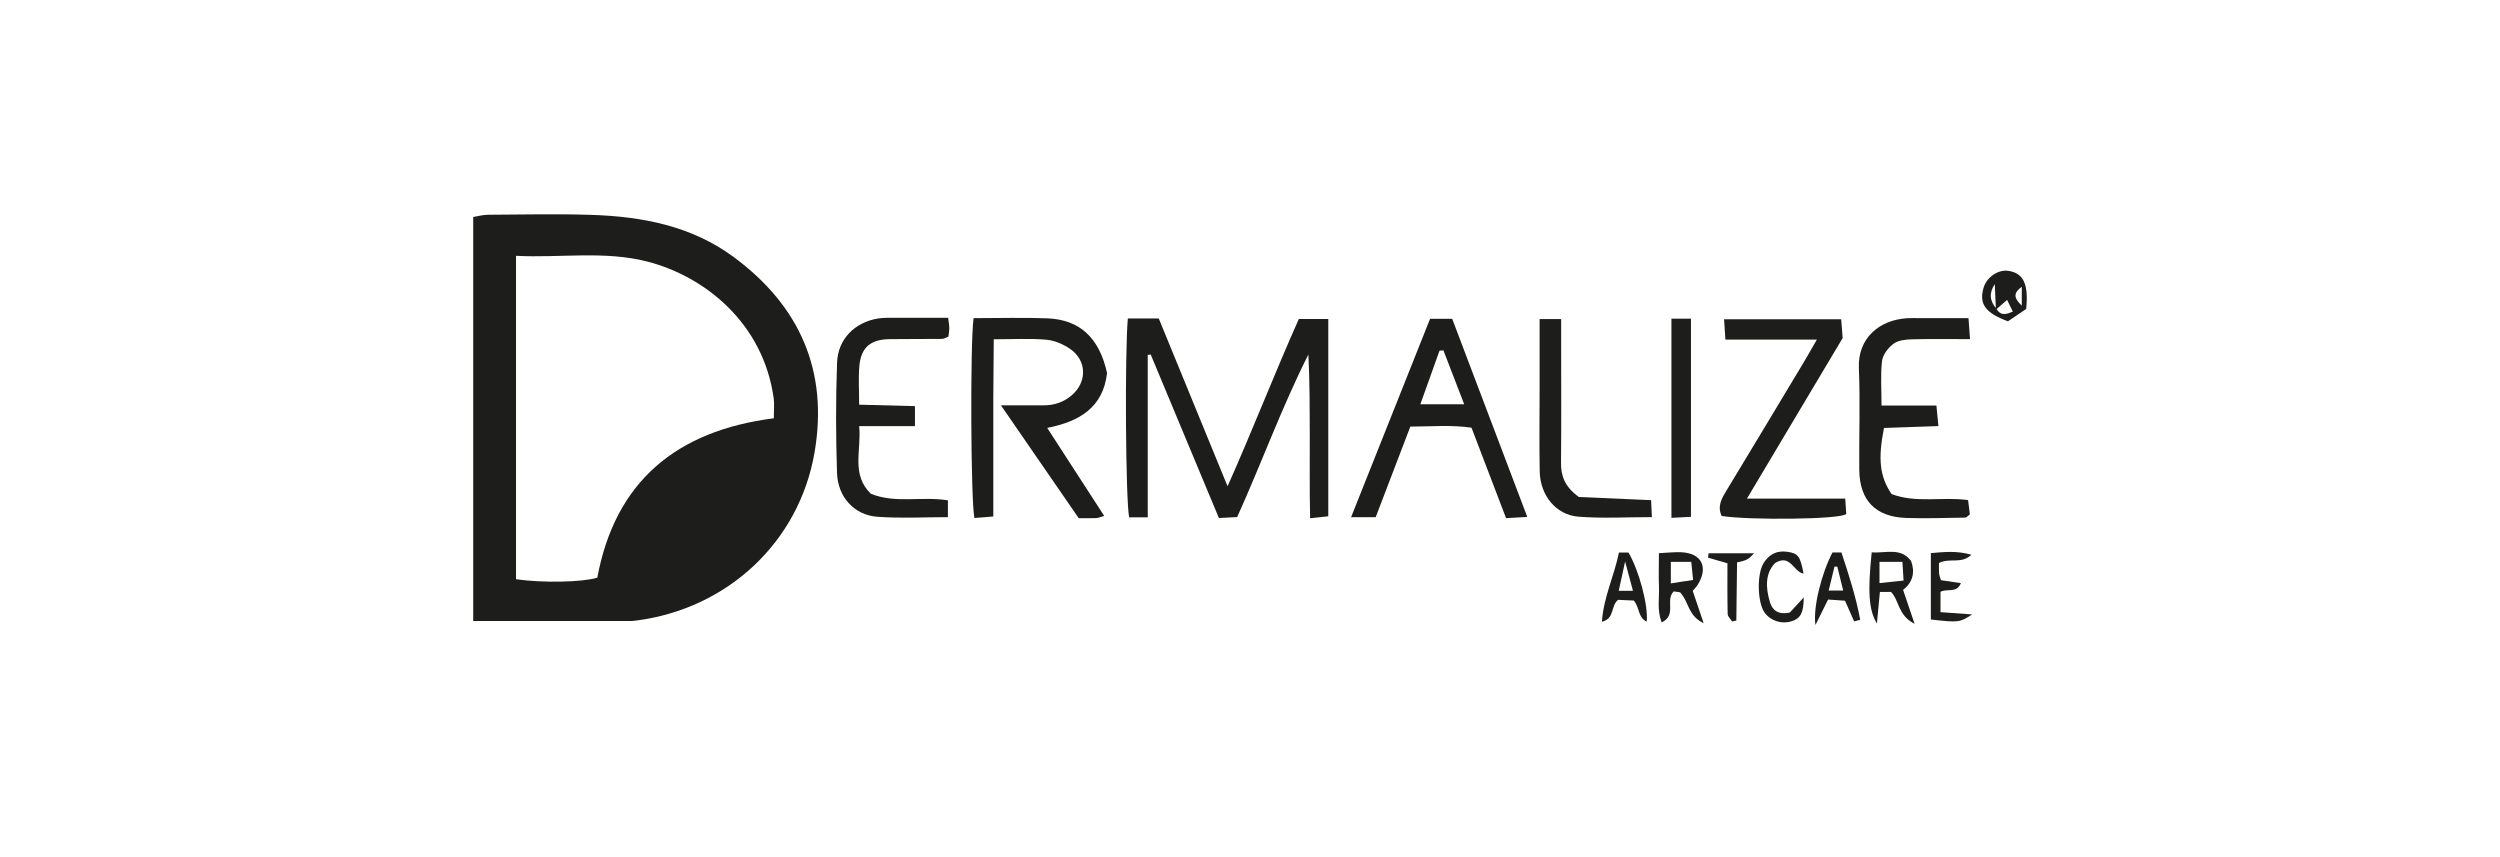 <svg width="140" height="48" viewBox="0 0 140 48" fill="none" xmlns="http://www.w3.org/2000/svg">
<path d="M26.5 34.774V12.151C26.791 12.104 27.063 12.026 27.332 12.026C29.259 12.016 31.187 11.969 33.115 12.033C35.976 12.126 38.733 12.652 41.092 14.397C44.8 17.139 46.389 20.782 45.619 25.313C44.763 30.353 40.739 34.097 35.618 34.752C35.536 34.762 35.455 34.774 35.373 34.777C32.463 34.777 29.553 34.777 26.503 34.777L26.5 34.774ZM43.334 23.428C43.334 22.954 43.37 22.633 43.329 22.319C42.751 18.084 39.449 15.467 36.247 14.647C33.843 14.031 31.387 14.451 28.897 14.326V32.437C30.387 32.651 32.579 32.609 33.448 32.351C34.45 26.975 37.861 24.123 43.334 23.423V23.428Z" fill="#1D1D1B"/>
<path d="M64.891 17.834C66.138 20.873 67.387 23.919 68.744 27.233C70.196 23.966 71.388 20.878 72.735 17.863H74.384V28.912C74.105 28.942 73.812 28.974 73.367 29.023C73.328 27.41 73.353 25.888 73.347 24.366C73.343 22.871 73.347 21.376 73.269 19.854C71.78 22.802 70.662 25.9 69.282 28.956C68.976 28.971 68.665 28.988 68.258 29.008C66.979 25.942 65.711 22.898 64.44 19.854L64.274 19.874V28.971H63.233C63.038 28.05 62.981 19.871 63.159 17.834H64.891Z" fill="#1D1D1B"/>
<path d="M54.52 17.817C55.944 17.817 57.294 17.775 58.639 17.826C60.48 17.898 61.559 18.921 61.996 20.89C61.771 22.829 60.441 23.607 58.644 23.963C59.715 25.618 60.762 27.235 61.836 28.892C61.621 28.951 61.51 29.005 61.394 29.013C61.11 29.025 60.824 29.018 60.409 29.018C59.019 27 57.602 24.948 56.053 22.699C56.99 22.699 57.714 22.697 58.434 22.699C59.032 22.701 59.56 22.525 60.014 22.139C60.88 21.403 60.873 20.2 59.938 19.547C59.552 19.279 59.059 19.064 58.597 19.024C57.669 18.943 56.726 19 55.65 19C55.64 20.139 55.63 21.214 55.625 22.287C55.62 23.379 55.625 24.469 55.625 25.561C55.625 26.654 55.625 27.734 55.625 28.924C55.226 28.956 54.892 28.983 54.567 29.008C54.362 28.011 54.325 19.253 54.52 17.817Z" fill="#1D1D1B"/>
<path d="M80.083 17.853H81.323C82.717 21.533 84.099 25.181 85.528 28.949C85.082 28.974 84.739 28.993 84.339 29.015C83.687 27.312 83.058 25.662 82.404 23.951C81.295 23.787 80.165 23.885 78.978 23.89C78.326 25.596 77.682 27.277 77.038 28.964H75.66C77.151 25.218 78.607 21.565 80.083 17.856V17.853ZM80.831 19.618C80.757 19.626 80.686 19.633 80.612 19.64C80.266 20.61 79.918 21.58 79.54 22.638H81.994C81.587 21.582 81.209 20.6 80.831 19.618Z" fill="#1D1D1B"/>
<path d="M101.745 19.017H96.621C96.596 18.614 96.574 18.278 96.549 17.878H103.107C103.134 18.226 103.164 18.609 103.189 18.931C101.412 21.911 99.676 24.823 97.828 27.923H103.332C103.359 28.306 103.376 28.569 103.391 28.78C103.117 29.094 97.946 29.138 96.413 28.895C96.154 28.348 96.418 27.903 96.697 27.447C98.126 25.09 99.543 22.729 100.962 20.367C101.207 19.959 101.439 19.545 101.745 19.017Z" fill="#1D1D1B"/>
<path d="M53.096 17.799C53.128 18.064 53.16 18.217 53.16 18.369C53.16 18.523 53.13 18.681 53.113 18.848C52.977 18.899 52.868 18.978 52.757 18.978C51.775 18.99 50.793 18.978 49.813 18.992C48.746 19.009 48.216 19.459 48.124 20.495C48.065 21.17 48.112 21.855 48.112 22.662C49.183 22.689 50.183 22.716 51.237 22.743V23.863H48.114C48.25 25.227 47.646 26.558 48.766 27.65C50.141 28.212 51.605 27.78 53.083 28.019V28.961C51.728 28.961 50.422 29.035 49.129 28.939C47.843 28.843 46.917 27.839 46.873 26.484C46.806 24.427 46.801 22.365 46.876 20.308C46.922 18.985 47.875 18.047 49.166 17.836C49.487 17.785 49.818 17.799 50.146 17.797C51.118 17.792 52.088 17.797 53.1 17.797L53.096 17.799Z" fill="#1D1D1B"/>
<path d="M105.929 27.668C107.326 28.193 108.74 27.805 110.213 28.004C110.246 28.264 110.283 28.556 110.312 28.807C110.181 28.902 110.12 28.986 110.055 28.986C108.95 29 107.844 29.045 106.738 29.005C105.025 28.944 104.134 28.016 104.119 26.31C104.102 24.41 104.176 22.508 104.097 20.61C104.028 18.975 105.2 17.91 106.822 17.819C107.066 17.804 107.313 17.817 107.56 17.817C108.419 17.817 109.275 17.817 110.236 17.817C110.263 18.187 110.287 18.521 110.322 18.992C109.179 18.992 108.125 18.973 107.074 19.002C106.721 19.012 106.299 19.054 106.037 19.25C105.738 19.471 105.437 19.864 105.395 20.21C105.302 20.995 105.366 21.798 105.366 22.709H108.439C108.478 23.121 108.508 23.423 108.55 23.86C107.481 23.897 106.481 23.931 105.504 23.966C105.156 25.704 105.267 26.703 105.929 27.668Z" fill="#1D1D1B"/>
<path d="M88.419 27.832C89.677 27.889 91.023 27.947 92.462 28.009C92.477 28.308 92.489 28.6 92.506 28.959C91.075 28.959 89.727 29.04 88.394 28.934C87.128 28.834 86.252 27.739 86.224 26.406C86.195 24.911 86.217 23.413 86.217 21.916C86.217 20.588 86.217 19.262 86.217 17.868H87.424C87.424 18.384 87.424 18.862 87.424 19.338C87.424 21.523 87.439 23.706 87.417 25.89C87.409 26.629 87.602 27.24 88.416 27.832H88.419Z" fill="#1D1D1B"/>
<path d="M93.6 17.846H94.693V28.942C94.345 28.961 94.009 28.978 93.6 29V17.846Z" fill="#1D1D1B"/>
<path d="M94.792 33.088C94.984 33.655 95.157 34.165 95.404 34.897C94.508 34.477 94.599 33.719 94.086 33.171C94.061 33.166 93.876 33.139 93.73 33.117C93.232 33.606 93.923 34.445 93.054 34.855C92.785 34.156 92.926 33.515 92.903 32.894C92.879 32.292 92.899 31.691 92.899 30.979C93.353 30.957 93.748 30.908 94.138 30.925C95.29 30.972 95.688 31.757 95.071 32.749C94.989 32.879 94.876 32.989 94.789 33.09L94.792 33.088ZM93.567 32.67C94.046 32.597 94.385 32.543 94.814 32.477C94.775 32.089 94.745 31.799 94.71 31.463H93.567V32.67Z" fill="#1D1D1B"/>
<path d="M104.813 30.935C105.62 30.986 106.437 30.64 107.02 31.414C107.252 32.044 107.128 32.594 106.573 33.034C106.768 33.608 106.95 34.148 107.217 34.934C106.277 34.462 106.37 33.635 105.896 33.147H105.274C105.223 33.701 105.171 34.232 105.107 34.916C104.645 34.156 104.588 33.117 104.815 30.937L104.813 30.935ZM105.255 32.653C105.736 32.602 106.119 32.562 106.6 32.511C106.575 32.113 106.558 31.828 106.536 31.463H105.252V32.651L105.255 32.653Z" fill="#1D1D1B"/>
<path d="M90.662 30.94H91.193C91.783 31.936 92.311 33.905 92.215 34.811C91.716 34.58 91.835 34.04 91.492 33.63C91.25 33.62 90.897 33.603 90.613 33.591C90.179 33.944 90.44 34.637 89.707 34.818C89.801 33.436 90.393 32.258 90.662 30.94ZM91.005 31.45C90.85 32.162 90.754 32.604 90.65 33.083H91.445C91.307 32.567 91.193 32.138 91.008 31.45H91.005Z" fill="#1D1D1B"/>
<path d="M103.831 34.796C103.675 34.445 103.52 34.094 103.32 33.64C103.055 33.62 102.705 33.598 102.372 33.574C102.147 34.028 101.95 34.426 101.666 35C101.515 34.023 102.019 32.076 102.619 30.937H103.12C103.52 32.155 103.932 33.407 104.171 34.708C104.058 34.737 103.944 34.767 103.831 34.796ZM102.89 31.733C102.838 31.733 102.784 31.733 102.732 31.73C102.631 32.148 102.53 32.565 102.406 33.068H103.218C103.095 32.565 102.994 32.15 102.89 31.735V31.733Z" fill="#1D1D1B"/>
<path d="M113.467 17.301C113.156 17.512 112.771 17.775 112.445 17.993C111.164 17.52 110.818 17.014 111.08 16.115C111.253 15.519 111.904 15.077 112.474 15.168C113.309 15.3 113.607 15.892 113.467 17.301ZM111.805 17.294C112.047 17.721 112.378 17.591 112.719 17.451C112.61 17.23 112.509 17.024 112.398 16.795C112.163 16.999 111.966 17.171 111.771 17.34C111.751 16.889 111.729 16.439 111.707 15.909C111.381 16.397 111.415 16.859 111.808 17.296L111.805 17.294ZM113.22 16.061C112.743 16.4 112.758 16.68 113.22 17.114V16.061Z" fill="#1D1D1B"/>
<path d="M108.584 31.524C108.584 31.733 108.572 31.929 108.589 32.123C108.599 32.236 108.651 32.344 108.695 32.491C109.046 32.543 109.394 32.594 109.811 32.656C109.567 33.24 109.071 32.94 108.668 33.139V34.281C109.221 34.32 109.762 34.359 110.441 34.408C109.742 34.862 109.68 34.867 108.128 34.693V30.974C108.856 30.913 109.557 30.827 110.396 31.065C109.843 31.605 109.214 31.222 108.587 31.524H108.584Z" fill="#1D1D1B"/>
<path d="M100.999 32.125C100.424 32.017 100.266 30.999 99.403 31.531C98.842 32.116 98.877 32.904 99.109 33.699C99.245 34.168 99.578 34.45 100.234 34.298C100.424 34.089 100.679 33.817 101.009 33.456C101.004 34.318 100.834 34.62 100.353 34.782C99.79 34.971 99.173 34.782 98.827 34.318C98.41 33.758 98.376 32.152 98.761 31.534C99.069 31.038 99.506 30.815 100.096 30.901C100.696 30.989 100.814 31.139 100.999 32.123V32.125Z" fill="#1D1D1B"/>
<path d="M95.683 30.984H98.23C97.894 31.34 97.828 31.377 97.275 31.492C97.263 32.557 97.248 33.655 97.235 34.752C97.156 34.769 97.077 34.784 96.996 34.801C96.909 34.661 96.751 34.524 96.749 34.381C96.727 33.458 96.737 32.533 96.737 31.544C96.364 31.436 96.006 31.332 95.651 31.229C95.661 31.146 95.671 31.065 95.68 30.982L95.683 30.984Z" fill="#1D1D1B"/>
</svg>
